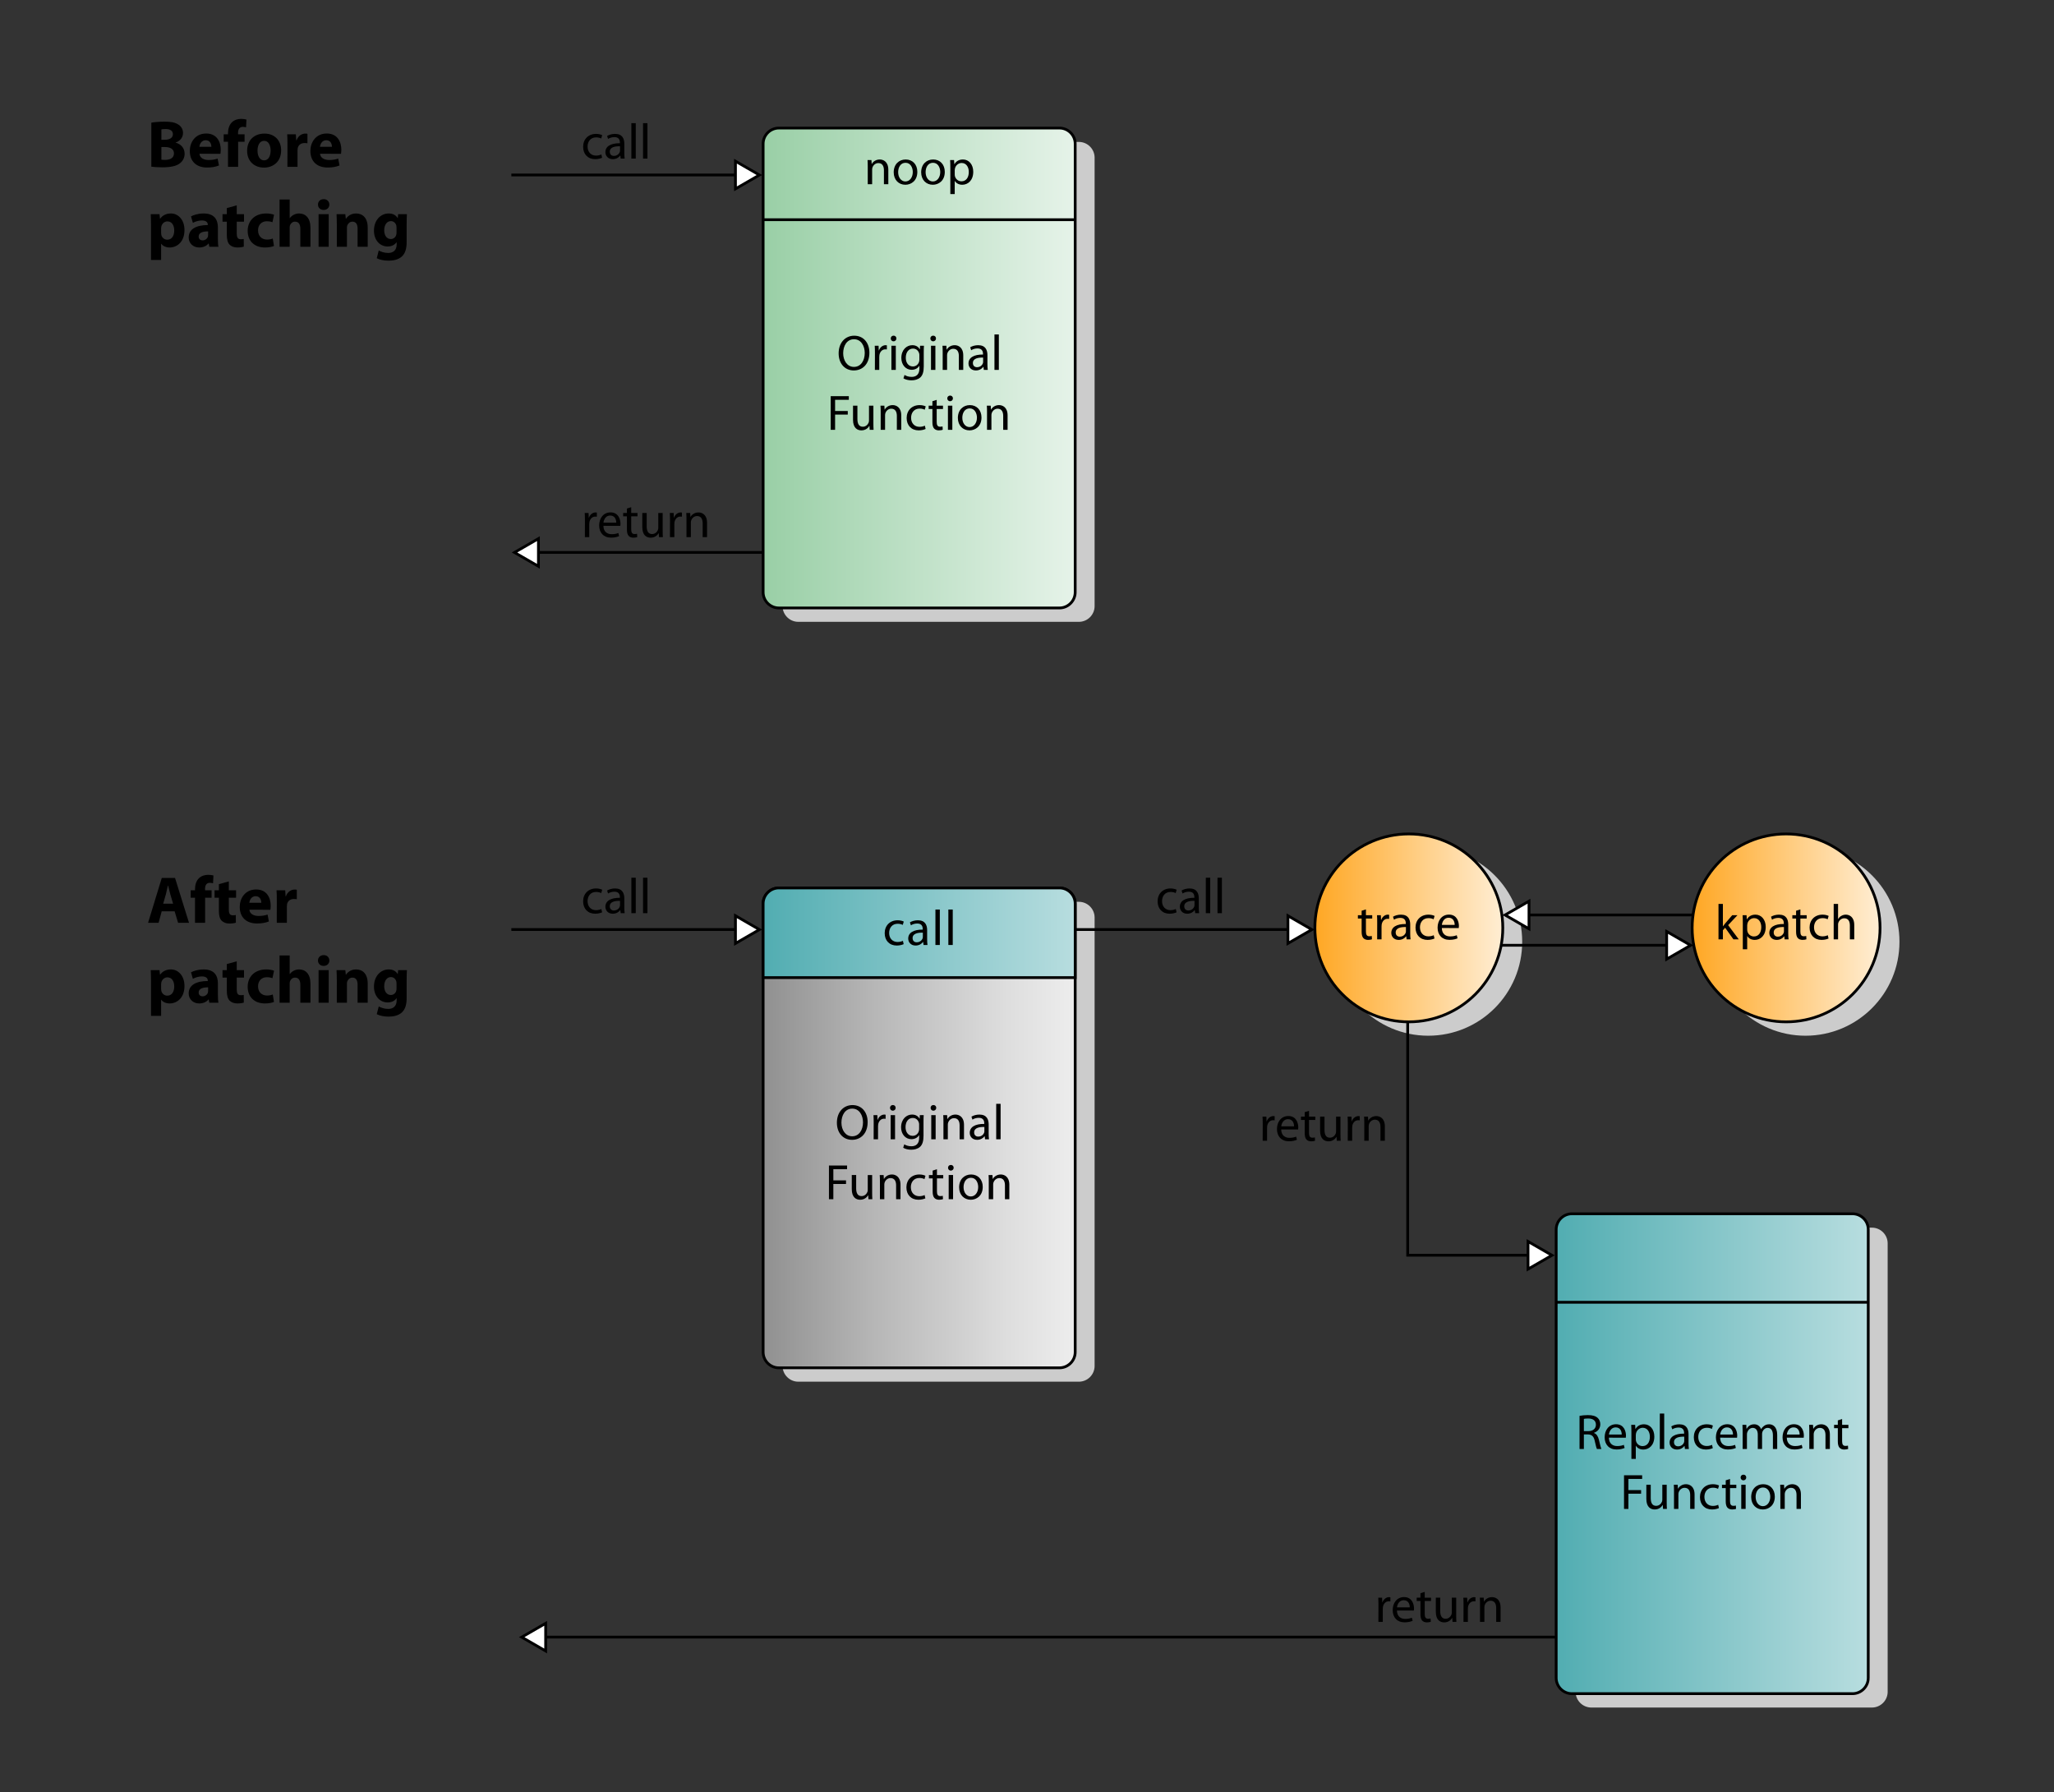 <?xml version="1.0" encoding="utf-8"?>
<!-- Generator: Adobe Illustrator 11 Build 196, SVG Export Plug-In . SVG Version: 6.0.0 Build 78)  -->
<!DOCTYPE svg PUBLIC "-//W3C//DTD SVG 1.0//EN"    "http://www.w3.org/TR/2001/REC-SVG-20010904/DTD/svg10.dtd">
<svg 
	 xmlns:x="http://ns.adobe.com/Extensibility/1.0/" xmlns:i="http://ns.adobe.com/AdobeIllustrator/10.0/" xmlns:graph="http://ns.adobe.com/Graphs/1.0/" i:viewOrigin="-162.4961 800.5356" i:rulerOrigin="0 0" i:pageBounds="0 792 612 0"
	 xmlns="http://www.w3.org/2000/svg" xmlns:xlink="http://www.w3.org/1999/xlink" xmlns:a="http://ns.adobe.com/AdobeSVGViewerExtensions/3.0/"
	 width="740.487" height="646.12" viewBox="0 0 740.487 646.12" overflow="visible" enable-background="new 0 0 740.487 646.12"
	 xml:space="preserve">
	<rect x="0" y="0" width="740.487" height="646.12" fill="#333333" stroke="none"/>
		<g id="Layer_1" i:layer="yes" i:dimmedPercent="50" i:rgbTrio="#4F008000FFFF">
			<g>
				<path i:knockout="Off" fill="#CCCCCC" d="M394.617,492.419c0,3.117-2.551,5.669-5.669,5.669H287.786
					c-3.118,0-5.669-2.552-5.669-5.669V330.762c0-3.118,2.551-5.669,5.669-5.669h101.162c3.118,0,5.669,2.551,5.669,5.669V492.419z"
					/>
				<linearGradient id="XMLID_7_" gradientUnits="userSpaceOnUse" x1="146.202" y1="406.59" x2="426.047" y2="406.59">
					<stop  offset="0" style="stop-color:#000000"/>
					<stop  offset="0.17" style="stop-color:#393939"/>
					<stop  offset="0.397" style="stop-color:#7F7F7F"/>
					<stop  offset="0.602" style="stop-color:#B6B6B6"/>
					<stop  offset="0.776" style="stop-color:#DEDEDE"/>
					<stop  offset="0.915" style="stop-color:#F6F6F6"/>
					<stop  offset="1" style="stop-color:#FFFFFF"/>
					<a:midPointStop  offset="0" style="stop-color:#000000"/>
					<a:midPointStop  offset="0.4" style="stop-color:#000000"/>
					<a:midPointStop  offset="1" style="stop-color:#FFFFFF"/>
				</linearGradient>
				<path i:knockout="Off" fill="url(#XMLID_7_)" stroke="#000000" d="M387.617,487.419c0,3.117-2.551,5.669-5.669,5.669H280.786
					c-3.118,0-5.669-2.552-5.669-5.669V325.762c0-3.118,2.551-5.669,5.669-5.669h101.162c3.118,0,5.669,2.551,5.669,5.669V487.419z"
					/>
				<linearGradient id="XMLID_8_" gradientUnits="userSpaceOnUse" x1="209.912" y1="336.258" x2="466.368" y2="336.258">
					<stop  offset="0" style="stop-color:#169197"/>
					<stop  offset="1" style="stop-color:#FFFFFF"/>
					<a:midPointStop  offset="0" style="stop-color:#169197"/>
					<a:midPointStop  offset="0.5" style="stop-color:#169197"/>
					<a:midPointStop  offset="1" style="stop-color:#FFFFFF"/>
				</linearGradient>
				<path i:knockout="Off" fill="url(#XMLID_8_)" stroke="#000000" d="M275.117,352.424v-26.662c0-3.118,2.551-5.669,5.669-5.669
					h101.162c3.118,0,5.669,2.551,5.669,5.669v26.662H275.117z"/>
			</g>
			<g>
				<circle i:knockout="Off" fill="#CCCCCC" cx="514.899" cy="339.498" r="33.871"/> 
				<linearGradient id="XMLID_9_" gradientUnits="userSpaceOnUse" x1="460.494" y1="334.498" x2="558.496" y2="334.498">
					<stop  offset="0" style="stop-color:#FF9900"/>
					<stop  offset="1" style="stop-color:#FFFFFF"/>
					<a:midPointStop  offset="0" style="stop-color:#FF9900"/>
					<a:midPointStop  offset="0.5" style="stop-color:#FF9900"/>
					<a:midPointStop  offset="1" style="stop-color:#FFFFFF"/>
				</linearGradient>
				<circle i:knockout="Off" fill="url(#XMLID_9_)" stroke="#000000" cx="507.899" cy="334.498" r="33.871"/> 
			</g>
			<g>
				<circle i:knockout="Off" fill="#CCCCCC" cx="650.906" cy="339.498" r="33.871"/> 
				<linearGradient id="XMLID_10_" gradientUnits="userSpaceOnUse" x1="596.5" y1="334.498" x2="694.503" y2="334.498">
					<stop  offset="0" style="stop-color:#FF9900"/>
					<stop  offset="1" style="stop-color:#FFFFFF"/>
					<a:midPointStop  offset="0" style="stop-color:#FF9900"/>
					<a:midPointStop  offset="0.5" style="stop-color:#FF9900"/>
					<a:midPointStop  offset="1" style="stop-color:#FFFFFF"/>
				</linearGradient>
				<circle i:knockout="Off" fill="url(#XMLID_10_)" stroke="#000000" cx="643.906" cy="334.498" r="33.871"/> 
			</g>
			<g>
				<path i:knockout="Off" fill="#CCCCCC" d="M394.617,218.496c0,3.118-2.551,5.669-5.669,5.669H287.786
					c-3.118,0-5.669-2.551-5.669-5.669V56.834c0-3.118,2.551-5.669,5.669-5.669h101.162c3.118,0,5.669,2.551,5.669,5.669V218.496z"
					/>
				<linearGradient id="XMLID_11_" gradientUnits="userSpaceOnUse" x1="83.303" y1="132.665" x2="424.427" y2="132.665">
					<stop  offset="0" style="stop-color:#169133"/>
					<stop  offset="1" style="stop-color:#FFFFFF"/>
					<a:midPointStop  offset="0" style="stop-color:#169133"/>
					<a:midPointStop  offset="0.5" style="stop-color:#169133"/>
					<a:midPointStop  offset="1" style="stop-color:#FFFFFF"/>
				</linearGradient>
				<path i:knockout="Off" fill="url(#XMLID_11_)" stroke="#000000" d="M387.617,213.496c0,3.118-2.551,5.669-5.669,5.669H280.786
					c-3.118,0-5.669-2.551-5.669-5.669V51.834c0-3.118,2.551-5.669,5.669-5.669h101.162c3.118,0,5.669,2.551,5.669,5.669V213.496z"
					/>
				<line i:knockout="Off" fill="none" stroke="#000000" x1="275.33" y1="79.202" x2="387.663" y2="79.202"/>
			</g>
			<g>
				<path i:knockout="Off" fill="#CCCCCC" d="M680.521,609.883c0,3.117-2.551,5.669-5.669,5.669H573.689
					c-3.118,0-5.67-2.552-5.67-5.669V448.228c0-3.119,2.552-5.67,5.67-5.67h101.162c3.118,0,5.669,2.551,5.669,5.67V609.883z"/>
				<linearGradient id="XMLID_12_" gradientUnits="userSpaceOnUse" x1="495.815" y1="524.055" x2="752.272" y2="524.055">
					<stop  offset="0" style="stop-color:#169197"/>
					<stop  offset="1" style="stop-color:#FFFFFF"/>
					<a:midPointStop  offset="0" style="stop-color:#169197"/>
					<a:midPointStop  offset="0.5" style="stop-color:#169197"/>
					<a:midPointStop  offset="1" style="stop-color:#FFFFFF"/>
				</linearGradient>
				<path i:knockout="Off" fill="url(#XMLID_12_)" stroke="#000000" d="M673.521,604.883c0,3.117-2.551,5.669-5.669,5.669H566.689
					c-3.118,0-5.67-2.552-5.67-5.669V443.228c0-3.119,2.552-5.669,5.67-5.669h101.162c3.118,0,5.669,2.55,5.669,5.669V604.883z"/>
				<line i:knockout="Off" fill="none" stroke="#000000" x1="561.08" y1="469.456" x2="673.412" y2="469.456"/>
			</g>
			<g i:knockout="Off">
				<path i:knockout="Off" d="M54.556,44.218c0.96-0.192,2.88-0.36,4.729-0.36c2.231,0,3.6,0.216,4.775,0.912
					c1.128,0.6,1.92,1.704,1.92,3.192c0,1.416-0.84,2.736-2.64,3.432v0.048c1.848,0.48,3.216,1.896,3.216,3.984
					c0,1.488-0.672,2.64-1.68,3.432c-1.176,0.936-3.145,1.464-6.36,1.464c-1.8,0-3.144-0.12-3.96-0.24V44.218z M58.18,50.386h1.2
					c1.944,0,2.952-0.792,2.952-1.992c0-1.224-0.937-1.872-2.593-1.872c-0.815,0-1.271,0.048-1.56,0.12V50.386z M58.18,57.562
					c0.36,0.072,0.792,0.072,1.416,0.072c1.656,0,3.12-0.648,3.12-2.352c0-1.632-1.464-2.28-3.288-2.28H58.18V57.562z"/>
				<path i:knockout="Off" d="M71.904,55.426c0.119,1.536,1.607,2.256,3.312,2.256c1.248,0,2.256-0.168,3.24-0.504l0.479,2.472
					c-1.199,0.504-2.664,0.744-4.248,0.744c-3.983,0-6.264-2.304-6.264-6c0-2.976,1.872-6.264,5.928-6.264
					c3.792,0,5.232,2.952,5.232,5.856c0,0.624-0.072,1.176-0.12,1.464L71.904,55.426z M76.2,52.93c0-0.864-0.385-2.376-2.04-2.376
					c-1.561,0-2.185,1.416-2.28,2.376H76.2z"/>
				<path i:knockout="Off" d="M82.2,60.154v-9.048H80.64v-2.688H82.2v-0.456c0-1.416,0.432-2.976,1.464-3.936
					c0.936-0.864,2.184-1.176,3.264-1.176c0.792,0,1.416,0.12,1.92,0.24l-0.144,2.808c-0.312-0.096-0.696-0.168-1.177-0.168
					c-1.199,0-1.703,0.936-1.703,2.088v0.6h2.352v2.688h-2.328v9.048H82.2z"/>
				<path i:knockout="Off" d="M95.164,60.418c-3.433,0-6.072-2.256-6.072-6.048s2.496-6.216,6.288-6.216
					c3.576,0,5.976,2.472,5.976,6.024c0,4.272-3.048,6.24-6.168,6.24H95.164z M95.236,57.802c1.439,0,2.327-1.416,2.327-3.528
					c0-1.728-0.672-3.504-2.327-3.504c-1.729,0-2.4,1.776-2.4,3.528c0,1.992,0.84,3.504,2.376,3.504H95.236z"/>
				<path i:knockout="Off" d="M103.636,52.282c0-1.728-0.024-2.856-0.097-3.864h3.12l0.145,2.184h0.096
					c0.6-1.728,2.016-2.448,3.168-2.448c0.336,0,0.504,0.024,0.769,0.072v3.432c-0.312-0.048-0.601-0.096-1.009-0.096
					c-1.344,0-2.256,0.696-2.496,1.848c-0.048,0.24-0.071,0.504-0.071,0.816v5.928h-3.648L103.636,52.282z"/>
				<path i:knockout="Off" d="M115.376,55.426c0.119,1.536,1.607,2.256,3.312,2.256c1.248,0,2.256-0.168,3.24-0.504l0.479,2.472
					c-1.199,0.504-2.664,0.744-4.248,0.744c-3.983,0-6.264-2.304-6.264-6c0-2.976,1.872-6.264,5.928-6.264
					c3.792,0,5.232,2.952,5.232,5.856c0,0.624-0.072,1.176-0.12,1.464L115.376,55.426z M119.672,52.93
					c0-0.864-0.385-2.376-2.04-2.376c-1.561,0-2.185,1.416-2.28,2.376H119.672z"/>
				<path i:knockout="Off" d="M54.436,81.154c0-1.536-0.048-2.832-0.096-3.936h3.168l0.168,1.632h0.048
					c0.864-1.224,2.208-1.896,3.912-1.896c2.568,0,4.872,2.232,4.872,5.976c0,4.272-2.712,6.288-5.328,6.288
					c-1.416,0-2.52-0.576-3.048-1.344h-0.048v5.832h-3.648V81.154z M58.084,83.914c0,0.288,0.023,0.528,0.071,0.768
					c0.24,0.984,1.08,1.728,2.137,1.728c1.584,0,2.52-1.32,2.52-3.312c0-1.872-0.84-3.288-2.472-3.288
					c-1.032,0-1.944,0.768-2.185,1.848c-0.048,0.192-0.071,0.432-0.071,0.648V83.914z"/>
				<path i:knockout="Off" d="M78.556,86.122c0,1.104,0.048,2.184,0.191,2.832h-3.288l-0.216-1.176h-0.072
					c-0.768,0.936-1.968,1.44-3.359,1.44c-2.376,0-3.792-1.728-3.792-3.6c0-3.048,2.735-4.488,6.888-4.488v-0.144
					c0-0.624-0.336-1.512-2.136-1.512c-1.2,0-2.473,0.408-3.24,0.864l-0.672-2.328c0.815-0.456,2.424-1.056,4.56-1.056
					c3.912,0,5.137,2.304,5.137,5.064V86.122z M75.027,83.41c-1.92,0-3.408,0.456-3.408,1.848c0,0.936,0.624,1.392,1.44,1.392
					c0.888,0,1.655-0.6,1.896-1.344c0.048-0.192,0.072-0.408,0.072-0.624V83.41z"/>
				<path i:knockout="Off" d="M85.352,74.026v3.192h2.616v2.688h-2.616v4.272c0,1.416,0.36,2.064,1.44,2.064
					c0.504,0,0.744-0.024,1.08-0.096l0.023,2.76c-0.456,0.168-1.344,0.312-2.352,0.312c-1.177,0-2.16-0.408-2.761-1.008
					c-0.672-0.696-1.008-1.824-1.008-3.48v-4.824h-1.56v-2.688h1.56V75.01L85.352,74.026z"/>
				<path i:knockout="Off" d="M98.771,88.666c-0.648,0.312-1.872,0.552-3.265,0.552c-3.792,0-6.216-2.328-6.216-6.024
					c0-3.432,2.352-6.24,6.72-6.24c0.96,0,2.017,0.168,2.784,0.456l-0.576,2.712c-0.432-0.192-1.08-0.36-2.04-0.36
					c-1.92,0-3.168,1.368-3.144,3.288c0,2.16,1.439,3.312,3.216,3.312c0.864,0,1.536-0.144,2.088-0.384L98.771,88.666z"/>
				<path i:knockout="Off" d="M100.786,71.914h3.648v6.72h0.048c0.384-0.528,0.864-0.936,1.439-1.224
					c0.553-0.288,1.225-0.456,1.896-0.456c2.328,0,4.104,1.608,4.104,5.16v6.84h-3.647v-6.456c0-1.536-0.528-2.592-1.896-2.592
					c-0.96,0-1.56,0.624-1.823,1.296c-0.097,0.216-0.12,0.528-0.12,0.792v6.96h-3.648V71.914z"/>
				<path i:knockout="Off" d="M116.65,75.682c-1.224,0-2.016-0.864-2.016-1.944c0-1.104,0.816-1.944,2.064-1.944
					c1.247,0,2.016,0.84,2.039,1.944c0,1.08-0.792,1.944-2.063,1.944H116.65z M114.851,88.954V77.218h3.648v11.736H114.851z"/>
				<path i:knockout="Off" d="M121.426,80.962c0-1.464-0.048-2.688-0.096-3.744h3.168l0.168,1.632h0.072
					c0.479-0.768,1.655-1.896,3.624-1.896c2.399,0,4.199,1.608,4.199,5.064v6.936h-3.647V82.45c0-1.512-0.528-2.544-1.848-2.544
					c-1.009,0-1.608,0.696-1.872,1.368c-0.097,0.24-0.12,0.576-0.12,0.912v6.768h-3.648V80.962z"/>
				<path i:knockout="Off" d="M146.602,87.25c0,2.256-0.456,4.104-1.8,5.28c-1.272,1.104-3.024,1.44-4.752,1.44
					c-1.561,0-3.168-0.312-4.225-0.888l0.72-2.784c0.744,0.432,2.017,0.888,3.408,0.888c1.729,0,3.048-0.912,3.048-3.096v-0.744
					h-0.048c-0.695,0.96-1.823,1.512-3.168,1.512c-2.903,0-4.968-2.352-4.968-5.712c0-3.792,2.424-6.192,5.328-6.192
					c1.608,0,2.616,0.696,3.216,1.656h0.048l0.12-1.392h3.168c-0.048,0.768-0.096,1.752-0.096,3.504V87.25z M142.953,81.994
					c0-0.216-0.023-0.456-0.071-0.672c-0.265-0.96-0.96-1.608-1.969-1.608c-1.344,0-2.399,1.2-2.399,3.336
					c0,1.752,0.863,3.12,2.376,3.12c0.96,0,1.704-0.624,1.943-1.464c0.097-0.288,0.12-0.672,0.12-0.984V81.994z"/>
			</g>
			<g i:knockout="Off">
				<path i:knockout="Off" d="M58.3,328.518l-1.128,4.152H53.38l4.943-16.176H63.1l5.04,16.176h-3.936l-1.248-4.152H58.3z
					 M62.403,325.782l-1.008-3.432c-0.264-0.96-0.552-2.184-0.792-3.12h-0.072c-0.216,0.96-0.479,2.184-0.72,3.12l-0.983,3.432
					H62.403z"/>
				<path i:knockout="Off" d="M70.302,332.67v-9.048h-1.561v-2.688h1.561v-0.456c0-1.416,0.432-2.976,1.464-3.936
					c0.936-0.864,2.184-1.176,3.264-1.176c0.792,0,1.416,0.12,1.92,0.24l-0.144,2.808c-0.312-0.096-0.696-0.168-1.177-0.168
					c-1.199,0-1.703,0.936-1.703,2.088v0.6h2.352v2.688h-2.328v9.048H70.302z"/>
				<path i:knockout="Off" d="M82.49,317.742v3.192h2.616v2.688H82.49v4.272c0,1.416,0.36,2.064,1.44,2.064
					c0.504,0,0.744-0.024,1.08-0.096l0.023,2.76c-0.456,0.168-1.344,0.312-2.352,0.312c-1.177,0-2.16-0.408-2.761-1.008
					c-0.672-0.696-1.008-1.824-1.008-3.48v-4.824h-1.56v-2.688h1.56v-2.208L82.49,317.742z"/>
				<path i:knockout="Off" d="M89.909,327.942c0.119,1.536,1.607,2.256,3.312,2.256c1.248,0,2.256-0.168,3.24-0.504l0.479,2.472
					c-1.199,0.504-2.664,0.744-4.248,0.744c-3.983,0-6.264-2.304-6.264-6c0-2.976,1.872-6.264,5.928-6.264
					c3.792,0,5.232,2.952,5.232,5.856c0,0.624-0.072,1.176-0.12,1.464L89.909,327.942z M94.205,325.446
					c0-0.864-0.385-2.376-2.04-2.376c-1.561,0-2.185,1.416-2.28,2.376H94.205z"/>
				<path i:knockout="Off" d="M99.797,324.798c0-1.728-0.024-2.856-0.097-3.864h3.12l0.145,2.184h0.096
					c0.6-1.728,2.016-2.448,3.168-2.448c0.336,0,0.504,0.024,0.769,0.072v3.432c-0.312-0.048-0.601-0.096-1.009-0.096
					c-1.344,0-2.256,0.696-2.496,1.848c-0.048,0.24-0.071,0.504-0.071,0.816v5.928h-3.648L99.797,324.798z"/>
				<path i:knockout="Off" d="M54.436,353.669c0-1.536-0.048-2.832-0.096-3.936h3.168l0.168,1.632h0.048
					c0.864-1.224,2.208-1.896,3.912-1.896c2.568,0,4.872,2.232,4.872,5.976c0,4.272-2.712,6.288-5.328,6.288
					c-1.416,0-2.52-0.576-3.048-1.344h-0.048v5.832h-3.648V353.669z M58.084,356.43c0,0.288,0.023,0.528,0.071,0.768
					c0.24,0.984,1.08,1.728,2.137,1.728c1.584,0,2.52-1.32,2.52-3.312c0-1.872-0.84-3.288-2.472-3.288
					c-1.032,0-1.944,0.768-2.185,1.848c-0.048,0.192-0.071,0.432-0.071,0.648V356.43z"/>
				<path i:knockout="Off" d="M78.556,358.638c0,1.104,0.048,2.184,0.191,2.832h-3.288l-0.216-1.176h-0.072
					c-0.768,0.936-1.968,1.44-3.359,1.44c-2.376,0-3.792-1.728-3.792-3.6c0-3.048,2.735-4.488,6.888-4.488v-0.144
					c0-0.624-0.336-1.512-2.136-1.512c-1.2,0-2.473,0.408-3.24,0.864l-0.672-2.328c0.815-0.456,2.424-1.056,4.56-1.056
					c3.912,0,5.137,2.304,5.137,5.064V358.638z M75.027,355.926c-1.92,0-3.408,0.456-3.408,1.848c0,0.936,0.624,1.392,1.44,1.392
					c0.888,0,1.655-0.6,1.896-1.344c0.048-0.192,0.072-0.408,0.072-0.624V355.926z"/>
				<path i:knockout="Off" d="M85.352,346.542v3.192h2.616v2.688h-2.616v4.272c0,1.416,0.36,2.064,1.44,2.064
					c0.504,0,0.744-0.024,1.08-0.096l0.023,2.76c-0.456,0.168-1.344,0.312-2.352,0.312c-1.177,0-2.16-0.408-2.761-1.008
					c-0.672-0.696-1.008-1.824-1.008-3.48v-4.824h-1.56v-2.688h1.56v-2.208L85.352,346.542z"/>
				<path i:knockout="Off" d="M98.771,361.182c-0.648,0.312-1.872,0.552-3.265,0.552c-3.792,0-6.216-2.328-6.216-6.024
					c0-3.432,2.352-6.24,6.72-6.24c0.96,0,2.017,0.168,2.784,0.456l-0.576,2.712c-0.432-0.192-1.08-0.36-2.04-0.36
					c-1.92,0-3.168,1.368-3.144,3.288c0,2.16,1.439,3.312,3.216,3.312c0.864,0,1.536-0.144,2.088-0.384L98.771,361.182z"/>
				<path i:knockout="Off" d="M100.786,344.43h3.648v6.72h0.048c0.384-0.528,0.864-0.936,1.439-1.224
					c0.553-0.288,1.225-0.456,1.896-0.456c2.328,0,4.104,1.608,4.104,5.16v6.84h-3.647v-6.456c0-1.536-0.528-2.592-1.896-2.592
					c-0.96,0-1.56,0.624-1.823,1.296c-0.097,0.216-0.12,0.528-0.12,0.792v6.96h-3.648V344.43z"/>
				<path i:knockout="Off" d="M116.65,348.198c-1.224,0-2.016-0.864-2.016-1.944c0-1.104,0.816-1.944,2.064-1.944
					c1.247,0,2.016,0.84,2.039,1.944c0,1.08-0.792,1.944-2.063,1.944H116.65z M114.851,361.47v-11.736h3.648v11.736H114.851z"/>
				<path i:knockout="Off" d="M121.426,353.478c0-1.464-0.048-2.688-0.096-3.744h3.168l0.168,1.632h0.072
					c0.479-0.768,1.655-1.896,3.624-1.896c2.399,0,4.199,1.608,4.199,5.064v6.936h-3.647v-6.504c0-1.512-0.528-2.544-1.848-2.544
					c-1.009,0-1.608,0.696-1.872,1.368c-0.097,0.24-0.12,0.576-0.12,0.912v6.768h-3.648V353.478z"/>
				<path i:knockout="Off" d="M146.602,359.766c0,2.256-0.456,4.104-1.8,5.28c-1.272,1.104-3.024,1.44-4.752,1.44
					c-1.561,0-3.168-0.312-4.225-0.888l0.72-2.784c0.744,0.432,2.017,0.888,3.408,0.888c1.729,0,3.048-0.912,3.048-3.096v-0.744
					h-0.048c-0.695,0.96-1.823,1.512-3.168,1.512c-2.903,0-4.968-2.352-4.968-5.712c0-3.792,2.424-6.192,5.328-6.192
					c1.608,0,2.616,0.696,3.216,1.656h0.048l0.12-1.392h3.168c-0.048,0.768-0.096,1.752-0.096,3.504V359.766z M142.953,354.51
					c0-0.216-0.023-0.456-0.071-0.672c-0.265-0.96-0.96-1.608-1.969-1.608c-1.344,0-2.399,1.2-2.399,3.336
					c0,1.752,0.863,3.12,2.376,3.12c0.96,0,1.704-0.624,1.943-1.464c0.097-0.288,0.12-0.672,0.12-0.984V354.51z"/>
			</g>
			<g i:knockout="On"  a:adobe-knockout="true">
				<g i:knockout="On">
					
						<line i:knockout="Off" fill="#FFFFFF" stroke="#000000"  a:adobe-knockout="false" x1="184.342" y1="63.076" x2="266.6" y2="63.076"/>
				</g>
				<polygon i:knockout="Off" fill="#FFFFFF" stroke="#000000"  a:adobe-knockout="false" points="265.141,68.077 273.777,63.091 
					265.141,58.105 "/>
			</g>
			<g i:knockout="On"  a:adobe-knockout="true">
				<g i:knockout="On">
					
						<line i:knockout="Off" fill="#FFFFFF" stroke="#000000"  a:adobe-knockout="false" x1="274.911" y1="199.142" x2="192.653" y2="199.142"/>
				</g>
				<polygon i:knockout="Off" fill="#FFFFFF" stroke="#000000"  a:adobe-knockout="false" points="194.112,204.144 185.476,199.158 
					194.112,194.172 "/>
			</g>
			<g i:knockout="Off">
				<path i:knockout="Off" d="M217.062,56.867c-0.414,0.198-1.332,0.504-2.502,0.504c-2.628,0-4.338-1.782-4.338-4.464
					s1.836-4.644,4.68-4.644c0.936,0,1.764,0.234,2.196,0.468l-0.36,1.206c-0.378-0.198-0.972-0.414-1.836-0.414
					c-1.998,0-3.078,1.494-3.078,3.312c0,2.016,1.296,3.258,3.024,3.258c0.9,0,1.494-0.216,1.944-0.414L217.062,56.867z"/>
				<path i:knockout="Off" d="M225.071,55.085c0,0.756,0.036,1.494,0.126,2.088h-1.422l-0.144-1.098h-0.054
					c-0.468,0.684-1.422,1.296-2.664,1.296c-1.764,0-2.664-1.242-2.664-2.502c0-2.106,1.872-3.258,5.238-3.24v-0.18
					c0-0.72-0.198-2.034-1.98-2.016c-0.828,0-1.674,0.234-2.286,0.648l-0.36-1.062c0.72-0.45,1.782-0.756,2.88-0.756
					c2.682,0,3.33,1.818,3.33,3.564V55.085z M223.523,52.727c-1.728-0.036-3.69,0.27-3.69,1.962c0,1.044,0.684,1.512,1.476,1.512
					c1.152,0,1.89-0.72,2.142-1.458c0.054-0.162,0.072-0.342,0.072-0.504V52.727z"/>
				<path i:knockout="Off" d="M227.609,44.393h1.584v12.78h-1.584V44.393z"/>
				<path i:knockout="Off" d="M231.821,44.393h1.584v12.78h-1.584V44.393z"/>
			</g>
			<g i:knockout="On"  a:adobe-knockout="true">
				<g i:knockout="On">
					
						<line i:knockout="Off" fill="#FFFFFF" stroke="#000000"  a:adobe-knockout="false" x1="184.342" y1="335.092" x2="266.6" y2="335.092"/>
				</g>
				<polygon i:knockout="Off" fill="#FFFFFF" stroke="#000000"  a:adobe-knockout="false" points="265.141,340.094 273.777,335.108 
					265.141,330.122 "/>
			</g>
			<g i:knockout="On"  a:adobe-knockout="true">
				<g i:knockout="On">
					
						<line i:knockout="Off" fill="#FFFFFF" stroke="#000000"  a:adobe-knockout="false" x1="610.477" y1="329.833" x2="549.761" y2="329.833"/>
				</g>
				<polygon i:knockout="Off" fill="#FFFFFF" stroke="#000000"  a:adobe-knockout="false" points="551.22,334.835 542.586,329.849 
					551.22,324.863 "/>
			</g>
			<g i:knockout="On"  a:adobe-knockout="true">
				<g i:knockout="On">
					
						<line i:knockout="Off" fill="#FFFFFF" stroke="#000000"  a:adobe-knockout="false" x1="541.018" y1="340.762" x2="602.302" y2="340.762"/>
				</g>
				<polygon i:knockout="Off" fill="#FFFFFF" stroke="#000000"  a:adobe-knockout="false" points="600.843,345.763 609.479,340.777 
					600.843,335.792 "/>
			</g>
			<g i:knockout="Off">
				<path i:knockout="Off" d="M217.062,328.882c-0.414,0.198-1.332,0.504-2.502,0.504c-2.628,0-4.338-1.782-4.338-4.464
					s1.836-4.644,4.68-4.644c0.936,0,1.764,0.234,2.196,0.468l-0.36,1.206c-0.378-0.198-0.972-0.414-1.836-0.414
					c-1.998,0-3.078,1.494-3.078,3.312c0,2.016,1.296,3.258,3.024,3.258c0.9,0,1.494-0.216,1.944-0.414L217.062,328.882z"/>
				<path i:knockout="Off" d="M225.071,327.101c0,0.756,0.036,1.494,0.126,2.088h-1.422l-0.144-1.098h-0.054
					c-0.468,0.684-1.422,1.296-2.664,1.296c-1.764,0-2.664-1.242-2.664-2.502c0-2.106,1.872-3.258,5.238-3.24v-0.18
					c0-0.72-0.198-2.034-1.98-2.016c-0.828,0-1.674,0.234-2.286,0.648l-0.36-1.062c0.72-0.45,1.782-0.756,2.88-0.756
					c2.682,0,3.33,1.818,3.33,3.564V327.101z M223.523,324.743c-1.728-0.036-3.69,0.27-3.69,1.962c0,1.044,0.684,1.512,1.476,1.512
					c1.152,0,1.89-0.72,2.142-1.458c0.054-0.162,0.072-0.342,0.072-0.504V324.743z"/>
				<path i:knockout="Off" d="M227.609,316.408h1.584v12.78h-1.584V316.408z"/>
				<path i:knockout="Off" d="M231.821,316.408h1.584v12.78h-1.584V316.408z"/>
			</g>
			<g i:knockout="On"  a:adobe-knockout="true">
				<g i:knockout="On">
					
						<line i:knockout="Off" fill="#FFFFFF" stroke="#000000"  a:adobe-knockout="false" x1="387.477" y1="335.092" x2="465.766" y2="335.092"/>
				</g>
				<polygon i:knockout="Off" fill="#FFFFFF" stroke="#000000"  a:adobe-knockout="false" points="464.307,340.094 472.94,335.108 
					464.307,330.122 "/>
			</g>
			<g i:knockout="Off">
				<path i:knockout="Off" d="M424.164,328.882c-0.414,0.198-1.332,0.504-2.502,0.504c-2.628,0-4.338-1.782-4.338-4.464
					s1.836-4.644,4.68-4.644c0.936,0,1.764,0.234,2.196,0.468l-0.36,1.206c-0.378-0.198-0.972-0.414-1.836-0.414
					c-1.998,0-3.078,1.494-3.078,3.312c0,2.016,1.296,3.258,3.024,3.258c0.9,0,1.494-0.216,1.944-0.414L424.164,328.882z"/>
				<path i:knockout="Off" d="M432.174,327.101c0,0.756,0.036,1.494,0.126,2.088h-1.422l-0.144-1.098h-0.054
					c-0.468,0.684-1.422,1.296-2.664,1.296c-1.764,0-2.664-1.242-2.664-2.502c0-2.106,1.872-3.258,5.238-3.24v-0.18
					c0-0.72-0.198-2.034-1.98-2.016c-0.828,0-1.674,0.234-2.286,0.648l-0.36-1.062c0.72-0.45,1.782-0.756,2.88-0.756
					c2.682,0,3.33,1.818,3.33,3.564V327.101z M430.625,324.743c-1.728-0.036-3.69,0.27-3.69,1.962c0,1.044,0.684,1.512,1.476,1.512
					c1.152,0,1.89-0.72,2.142-1.458c0.054-0.162,0.072-0.342,0.072-0.504V324.743z"/>
				<path i:knockout="Off" d="M434.711,316.408h1.584v12.78h-1.584V316.408z"/>
				<path i:knockout="Off" d="M438.923,316.408h1.584v12.78h-1.584V316.408z"/>
			</g>
			<g i:knockout="Off">
				<path i:knockout="Off" d="M210.87,187.644c0-1.026-0.018-1.908-0.072-2.718h1.386l0.072,1.71h0.054
					c0.396-1.17,1.368-1.908,2.43-1.908c0.162,0,0.288,0.018,0.432,0.054v1.476c-0.18-0.018-0.342-0.036-0.558-0.036
					c-1.116,0-1.908,0.846-2.124,2.016c-0.036,0.234-0.054,0.486-0.054,0.756v4.644h-1.584L210.87,187.644z"/>
				<path i:knockout="Off" d="M217.532,189.552c0.036,2.142,1.386,3.024,2.97,3.024c1.134,0,1.836-0.198,2.412-0.432l0.288,1.116
					c-0.558,0.252-1.53,0.558-2.916,0.558c-2.664,0-4.284-1.782-4.284-4.392c0-2.646,1.566-4.716,4.104-4.716
					c2.844,0,3.582,2.502,3.582,4.104c0,0.324-0.018,0.576-0.054,0.756L217.532,189.552z M222.158,188.417
					c0.018-0.99-0.414-2.574-2.178-2.574c-1.62,0-2.304,1.476-2.43,2.574H222.158z"/>
				<path i:knockout="Off" d="M227.558,182.837v2.088h2.268v1.206h-2.268v4.698c0,1.08,0.306,1.692,1.188,1.692
					c0.432,0,0.684-0.036,0.918-0.108l0.072,1.206c-0.306,0.108-0.792,0.216-1.404,0.216c-0.738,0-1.332-0.252-1.71-0.666
					c-0.432-0.486-0.612-1.26-0.612-2.286v-4.752h-1.35v-1.206h1.35v-1.602L227.558,182.837z"/>
				<path i:knockout="Off" d="M238.898,191.262c0,0.9,0.018,1.692,0.072,2.376h-1.404l-0.09-1.422h-0.036
					c-0.396,0.702-1.332,1.62-2.88,1.62c-1.368,0-3.006-0.774-3.006-3.816v-5.094h1.584v4.806c0,1.656,0.522,2.79,1.944,2.79
					c1.062,0,1.8-0.738,2.088-1.458c0.09-0.216,0.144-0.504,0.144-0.81v-5.328h1.584V191.262z"/>
				<path i:knockout="Off" d="M241.544,187.644c0-1.026-0.018-1.908-0.072-2.718h1.386l0.072,1.71h0.054
					c0.396-1.17,1.368-1.908,2.43-1.908c0.162,0,0.288,0.018,0.432,0.054v1.476c-0.18-0.018-0.342-0.036-0.558-0.036
					c-1.116,0-1.908,0.846-2.124,2.016c-0.036,0.234-0.054,0.486-0.054,0.756v4.644h-1.584L241.544,187.644z"/>
				<path i:knockout="Off" d="M247.482,187.284c0-0.918-0.018-1.638-0.072-2.358h1.404l0.09,1.422h0.036
					c0.432-0.81,1.44-1.62,2.88-1.62c1.206,0,3.078,0.72,3.078,3.708v5.202h-1.584v-5.022c0-1.404-0.522-2.592-2.016-2.592
					c-1.026,0-1.836,0.738-2.124,1.62c-0.072,0.198-0.108,0.486-0.108,0.738v5.256h-1.584V187.284z"/>
			</g>
			<g i:knockout="Off">
				<path i:knockout="Off" d="M455.224,405.251c0-1.026-0.018-1.908-0.072-2.718h1.386l0.072,1.71h0.054
					c0.396-1.17,1.368-1.908,2.43-1.908c0.162,0,0.288,0.018,0.432,0.054v1.476c-0.18-0.018-0.342-0.036-0.558-0.036
					c-1.116,0-1.908,0.846-2.124,2.016c-0.036,0.233-0.054,0.485-0.054,0.756v4.644h-1.584L455.224,405.251z"/>
				<path i:knockout="Off" d="M461.886,407.159c0.036,2.143,1.386,3.024,2.97,3.024c1.134,0,1.836-0.198,2.412-0.433l0.288,1.117
					c-0.558,0.252-1.53,0.558-2.916,0.558c-2.664,0-4.284-1.782-4.284-4.392c0-2.646,1.566-4.717,4.104-4.717
					c2.844,0,3.582,2.502,3.582,4.104c0,0.324-0.018,0.576-0.054,0.757L461.886,407.159z M466.512,406.025
					c0.018-0.99-0.414-2.574-2.178-2.574c-1.62,0-2.304,1.476-2.43,2.574H466.512z"/>
				<path i:knockout="Off" d="M471.912,400.445v2.088h2.269v1.206h-2.269v4.698c0,1.08,0.307,1.692,1.188,1.692
					c0.432,0,0.685-0.036,0.918-0.108l0.071,1.206c-0.305,0.107-0.791,0.216-1.403,0.216c-0.738,0-1.332-0.252-1.71-0.666
					c-0.432-0.485-0.612-1.26-0.612-2.286v-4.751h-1.35v-1.206h1.35v-1.602L471.912,400.445z"/>
				<path i:knockout="Off" d="M483.252,408.87c0,0.899,0.019,1.691,0.072,2.375h-1.404l-0.09-1.422h-0.035
					c-0.396,0.702-1.332,1.62-2.881,1.62c-1.367,0-3.006-0.774-3.006-3.815v-5.094h1.584v4.805c0,1.656,0.522,2.791,1.944,2.791
					c1.062,0,1.8-0.738,2.088-1.459c0.09-0.215,0.144-0.504,0.144-0.81v-5.328h1.584V408.87z"/>
				<path i:knockout="Off" d="M485.898,405.251c0-1.026-0.018-1.908-0.072-2.718h1.387l0.072,1.71h0.053
					c0.396-1.17,1.369-1.908,2.431-1.908c0.162,0,0.288,0.018,0.433,0.054v1.476c-0.181-0.018-0.343-0.036-0.559-0.036
					c-1.116,0-1.908,0.846-2.124,2.016c-0.036,0.233-0.054,0.485-0.054,0.756v4.644h-1.584L485.898,405.251z"/>
				<path i:knockout="Off" d="M491.836,404.891c0-0.918-0.018-1.638-0.071-2.358h1.403l0.09,1.422h0.037
					c0.432-0.81,1.439-1.62,2.879-1.62c1.207,0,3.078,0.72,3.078,3.708v5.201h-1.584v-5.021c0-1.404-0.521-2.592-2.016-2.592
					c-1.025,0-1.836,0.738-2.124,1.62c-0.071,0.198-0.108,0.486-0.108,0.738v5.256h-1.584V404.891z"/>
			</g>
			<g i:knockout="Off">
				<path i:knockout="Off" d="M312.831,60.049c0-0.918-0.018-1.638-0.072-2.358h1.404l0.09,1.422h0.036
					c0.432-0.81,1.44-1.62,2.88-1.62c1.206,0,3.078,0.72,3.078,3.708v5.202h-1.584v-5.022c0-1.404-0.522-2.592-2.016-2.592
					c-1.026,0-1.836,0.738-2.124,1.62c-0.072,0.198-0.108,0.486-0.108,0.738v5.256h-1.584V60.049z"/>
				<path i:knockout="Off" d="M326.366,66.601c-2.34,0-4.176-1.728-4.176-4.482c0-2.916,1.926-4.626,4.32-4.626
					c2.502,0,4.194,1.818,4.194,4.464c0,3.24-2.25,4.645-4.32,4.645H326.366z M326.42,65.413c1.512,0,2.646-1.422,2.646-3.402
					c0-1.476-0.738-3.33-2.61-3.33c-1.854,0-2.664,1.728-2.664,3.384c0,1.908,1.08,3.348,2.61,3.348H326.42z"/>
				<path i:knockout="Off" d="M336.266,66.601c-2.34,0-4.176-1.728-4.176-4.482c0-2.916,1.926-4.626,4.32-4.626
					c2.502,0,4.194,1.818,4.194,4.464c0,3.24-2.25,4.645-4.32,4.645H336.266z M336.32,65.413c1.512,0,2.646-1.422,2.646-3.402
					c0-1.476-0.738-3.33-2.61-3.33c-1.854,0-2.664,1.728-2.664,3.384c0,1.908,1.08,3.348,2.61,3.348H336.32z"/>
				<path i:knockout="Off" d="M342.602,60.535c0-1.116-0.018-2.016-0.072-2.844h1.422l0.09,1.494h0.036
					c0.63-1.08,1.674-1.692,3.078-1.692c2.124,0,3.708,1.782,3.708,4.428c0,3.132-1.926,4.68-3.96,4.68
					c-1.17,0-2.16-0.504-2.682-1.368h-0.036v4.734h-1.584V60.535z M344.186,62.857c0,0.216,0.018,0.45,0.072,0.648
					c0.27,1.098,1.242,1.854,2.358,1.854c1.674,0,2.646-1.368,2.646-3.366c0-1.746-0.9-3.24-2.574-3.24
					c-1.08,0-2.106,0.756-2.412,1.944c-0.036,0.216-0.09,0.45-0.09,0.648V62.857z"/>
			</g>
			<g i:knockout="Off">
				<path i:knockout="Off" d="M492.43,327.83v2.088h2.268v1.206h-2.268v4.698c0,1.08,0.305,1.692,1.188,1.692
					c0.432,0,0.684-0.036,0.918-0.108l0.072,1.206c-0.307,0.108-0.793,0.216-1.404,0.216c-0.738,0-1.332-0.252-1.71-0.666
					c-0.433-0.486-0.612-1.26-0.612-2.286v-4.752h-1.35v-1.206h1.35v-1.602L492.43,327.83z"/>
				<path i:knockout="Off" d="M496.497,332.636c0-1.026-0.019-1.908-0.072-2.718h1.386l0.072,1.71h0.055
					c0.396-1.17,1.367-1.908,2.43-1.908c0.162,0,0.288,0.018,0.432,0.054v1.476c-0.18-0.018-0.342-0.036-0.558-0.036
					c-1.116,0-1.908,0.846-2.124,2.016c-0.036,0.234-0.055,0.486-0.055,0.756v4.644h-1.584L496.497,332.636z"/>
				<path i:knockout="Off" d="M508.397,336.542c0,0.756,0.036,1.494,0.126,2.088h-1.422l-0.145-1.098h-0.054
					c-0.468,0.684-1.422,1.296-2.664,1.296c-1.765,0-2.664-1.242-2.664-2.502c0-2.106,1.872-3.258,5.238-3.24v-0.18
					c0-0.72-0.198-2.034-1.979-2.016c-0.828,0-1.675,0.234-2.287,0.648l-0.359-1.062c0.72-0.45,1.781-0.756,2.88-0.756
					c2.683,0,3.33,1.818,3.33,3.564V336.542z M506.85,334.184c-1.729-0.036-3.69,0.27-3.69,1.962c0,1.044,0.685,1.512,1.476,1.512
					c1.152,0,1.891-0.72,2.143-1.458c0.055-0.162,0.072-0.342,0.072-0.504V334.184z"/>
				<path i:knockout="Off" d="M517.145,338.324c-0.414,0.198-1.332,0.504-2.502,0.504c-2.627,0-4.338-1.782-4.338-4.464
					s1.836-4.644,4.681-4.644c0.936,0,1.764,0.234,2.196,0.468l-0.36,1.206c-0.378-0.198-0.972-0.414-1.836-0.414
					c-1.998,0-3.078,1.494-3.078,3.312c0,2.016,1.296,3.258,3.024,3.258c0.899,0,1.494-0.216,1.943-0.414L517.145,338.324z"/>
				<path i:knockout="Off" d="M519.793,334.544c0.037,2.142,1.387,3.024,2.971,3.024c1.134,0,1.836-0.198,2.412-0.432l0.288,1.116
					c-0.558,0.252-1.53,0.558-2.916,0.558c-2.664,0-4.284-1.782-4.284-4.392c0-2.646,1.566-4.716,4.104-4.716
					c2.844,0,3.582,2.502,3.582,4.104c0,0.324-0.018,0.576-0.054,0.756L519.793,334.544z M524.42,333.41
					c0.018-0.99-0.414-2.574-2.178-2.574c-1.621,0-2.305,1.476-2.431,2.574H524.42z"/>
			</g>
			<g i:knockout="Off">
				<path i:knockout="Off" d="M621.118,333.914h0.036c0.216-0.306,0.504-0.702,0.756-0.99l2.574-3.006h1.89l-3.366,3.582l3.834,5.13
					h-1.926l-2.988-4.194l-0.81,0.918v3.276h-1.584v-12.78h1.584V333.914z"/>
				<path i:knockout="Off" d="M628.297,332.762c0-1.116-0.018-2.016-0.072-2.844h1.422l0.09,1.494h0.037
					c0.629-1.08,1.674-1.692,3.078-1.692c2.123,0,3.707,1.782,3.707,4.428c0,3.132-1.926,4.68-3.959,4.68
					c-1.171,0-2.16-0.504-2.683-1.368h-0.036v4.734h-1.584V332.762z M629.881,335.084c0,0.216,0.018,0.45,0.072,0.648
					c0.27,1.098,1.242,1.854,2.357,1.854c1.674,0,2.646-1.368,2.646-3.366c0-1.746-0.9-3.24-2.574-3.24
					c-1.08,0-2.105,0.756-2.412,1.944c-0.035,0.216-0.09,0.45-0.09,0.648V335.084z"/>
				<path i:knockout="Off" d="M644.677,336.542c0,0.756,0.036,1.494,0.126,2.088h-1.422l-0.145-1.098h-0.054
					c-0.468,0.684-1.422,1.296-2.664,1.296c-1.765,0-2.664-1.242-2.664-2.502c0-2.106,1.872-3.258,5.238-3.24v-0.18
					c0-0.72-0.198-2.034-1.979-2.016c-0.828,0-1.675,0.234-2.287,0.648l-0.359-1.062c0.72-0.45,1.781-0.756,2.88-0.756
					c2.683,0,3.33,1.818,3.33,3.564V336.542z M643.129,334.184c-1.729-0.036-3.69,0.27-3.69,1.962c0,1.044,0.685,1.512,1.476,1.512
					c1.152,0,1.891-0.72,2.143-1.458c0.055-0.162,0.072-0.342,0.072-0.504V334.184z"/>
				<path i:knockout="Off" d="M649.053,327.83v2.088h2.268v1.206h-2.268v4.698c0,1.08,0.305,1.692,1.188,1.692
					c0.432,0,0.684-0.036,0.918-0.108l0.072,1.206c-0.307,0.108-0.793,0.216-1.404,0.216c-0.738,0-1.332-0.252-1.71-0.666
					c-0.433-0.486-0.612-1.26-0.612-2.286v-4.752h-1.35v-1.206h1.35v-1.602L649.053,327.83z"/>
				<path i:knockout="Off" d="M659.207,338.324c-0.414,0.198-1.332,0.504-2.502,0.504c-2.629,0-4.338-1.782-4.338-4.464
					s1.836-4.644,4.68-4.644c0.936,0,1.764,0.234,2.195,0.468l-0.359,1.206c-0.378-0.198-0.973-0.414-1.836-0.414
					c-1.998,0-3.078,1.494-3.078,3.312c0,2.016,1.296,3.258,3.023,3.258c0.9,0,1.494-0.216,1.944-0.414L659.207,338.324z"/>
				<path i:knockout="Off" d="M661.061,325.85h1.584v5.436h0.036c0.252-0.45,0.647-0.864,1.134-1.116
					c0.469-0.288,1.026-0.45,1.62-0.45c1.17,0,3.042,0.72,3.042,3.726v5.184h-1.584v-5.004c0-1.422-0.521-2.592-2.016-2.592
					c-1.026,0-1.818,0.72-2.125,1.584c-0.09,0.216-0.107,0.45-0.107,0.756v5.256h-1.584V325.85z"/>
			</g>
			<g i:knockout="Off">
				<path i:knockout="Off" d="M307.791,133.544c-3.222,0-5.454-2.484-5.454-6.156c0-3.852,2.376-6.372,5.616-6.372
					c3.33,0,5.472,2.538,5.472,6.138c0,4.158-2.538,6.39-5.616,6.39H307.791z M307.862,132.266c2.484,0,3.888-2.286,3.888-5.04
					c0-2.412-1.26-4.932-3.87-4.932c-2.61,0-3.906,2.43-3.906,5.058c0,2.556,1.404,4.914,3.87,4.914H307.862z"/>
				<path i:knockout="Off" d="M315.422,127.352c0-1.026-0.018-1.908-0.072-2.718h1.386l0.072,1.71h0.054
					c0.396-1.17,1.368-1.908,2.43-1.908c0.162,0,0.288,0.018,0.432,0.054v1.476c-0.18-0.018-0.342-0.036-0.558-0.036
					c-1.116,0-1.908,0.846-2.124,2.016c-0.036,0.234-0.054,0.486-0.054,0.756v4.644h-1.584L315.422,127.352z"/>
				<path i:knockout="Off" d="M322.117,123.032c-0.594,0-0.99-0.468-0.99-1.026c0-0.558,0.414-1.008,1.026-1.008
					s1.008,0.45,1.008,1.008c0,0.558-0.396,1.026-1.026,1.026H322.117z M321.361,133.346v-8.712h1.584v8.712H321.361z"/>
				<path i:knockout="Off" d="M333.024,132.068c0,2.016-0.414,3.222-1.242,3.996c-0.864,0.774-2.088,1.044-3.186,1.044
					c-1.044,0-2.196-0.252-2.898-0.72l0.396-1.224c0.576,0.378,1.476,0.702,2.556,0.702c1.62,0,2.808-0.846,2.808-3.06v-0.954
					h-0.036c-0.468,0.81-1.422,1.458-2.772,1.458c-2.16,0-3.708-1.836-3.708-4.266c0-2.952,1.926-4.608,3.942-4.608
					c1.512,0,2.322,0.774,2.718,1.494h0.036l0.054-1.296h1.404c-0.054,0.612-0.072,1.314-0.072,2.376V132.068z M331.44,128.054
					c0-0.252-0.018-0.486-0.09-0.702c-0.288-0.936-1.044-1.692-2.214-1.692c-1.512,0-2.592,1.278-2.592,3.312
					c0,1.692,0.882,3.132,2.574,3.132c0.99,0,1.872-0.612,2.196-1.638c0.09-0.252,0.126-0.558,0.126-0.846V128.054z"/>
				<path i:knockout="Off" d="M336.39,123.032c-0.594,0-0.99-0.468-0.99-1.026c0-0.558,0.414-1.008,1.026-1.008
					s1.008,0.45,1.008,1.008c0,0.558-0.396,1.026-1.026,1.026H336.39z M335.634,133.346v-8.712h1.584v8.712H335.634z"/>
				<path i:knockout="Off" d="M339.846,126.992c0-0.918-0.018-1.638-0.072-2.358h1.404l0.09,1.422h0.036
					c0.432-0.81,1.44-1.62,2.88-1.62c1.206,0,3.078,0.72,3.078,3.708v5.202h-1.584v-5.022c0-1.404-0.522-2.592-2.016-2.592
					c-1.026,0-1.836,0.738-2.124,1.62c-0.072,0.198-0.108,0.486-0.108,0.738v5.256h-1.584V126.992z"/>
				<path i:knockout="Off" d="M355.974,131.258c0,0.756,0.036,1.494,0.126,2.088h-1.422l-0.144-1.098h-0.054
					c-0.468,0.684-1.422,1.296-2.664,1.296c-1.764,0-2.664-1.242-2.664-2.502c0-2.106,1.872-3.258,5.238-3.24v-0.18
					c0-0.72-0.198-2.034-1.98-2.016c-0.828,0-1.674,0.234-2.286,0.648l-0.36-1.062c0.72-0.45,1.782-0.756,2.88-0.756
					c2.682,0,3.33,1.818,3.33,3.564V131.258z M354.426,128.9c-1.728-0.036-3.69,0.27-3.69,1.962c0,1.044,0.684,1.512,1.476,1.512
					c1.152,0,1.89-0.72,2.142-1.458c0.054-0.162,0.072-0.342,0.072-0.504V128.9z"/>
				<path i:knockout="Off" d="M358.512,120.566h1.584v12.78h-1.584V120.566z"/>
				<path i:knockout="Off" d="M299.475,142.814h6.534v1.314h-4.95v4.032h4.572v1.296h-4.572v5.49h-1.584V142.814z"/>
				<path i:knockout="Off" d="M314.866,152.57c0,0.9,0.018,1.692,0.072,2.376h-1.404l-0.09-1.422h-0.036
					c-0.396,0.702-1.332,1.62-2.88,1.62c-1.368,0-3.006-0.774-3.006-3.816v-5.094h1.584v4.806c0,1.656,0.522,2.79,1.944,2.79
					c1.062,0,1.8-0.738,2.088-1.458c0.09-0.216,0.144-0.504,0.144-0.81v-5.328h1.584V152.57z"/>
				<path i:knockout="Off" d="M317.494,148.592c0-0.918-0.018-1.638-0.072-2.358h1.404l0.09,1.422h0.036
					c0.432-0.81,1.44-1.62,2.88-1.62c1.206,0,3.078,0.72,3.078,3.708v5.202h-1.584v-5.022c0-1.404-0.522-2.592-2.016-2.592
					c-1.026,0-1.836,0.738-2.124,1.62c-0.072,0.198-0.108,0.486-0.108,0.738v5.256h-1.584V148.592z"/>
				<path i:knockout="Off" d="M333.694,154.64c-0.414,0.198-1.332,0.504-2.502,0.504c-2.628,0-4.338-1.782-4.338-4.464
					s1.836-4.644,4.68-4.644c0.936,0,1.764,0.234,2.196,0.468l-0.36,1.206c-0.378-0.198-0.972-0.414-1.836-0.414
					c-1.998,0-3.078,1.494-3.078,3.312c0,2.016,1.296,3.258,3.024,3.258c0.9,0,1.494-0.216,1.944-0.414L333.694,154.64z"/>
				<path i:knockout="Off" d="M337.689,144.146v2.088h2.268v1.206h-2.268v4.698c0,1.08,0.306,1.692,1.188,1.692
					c0.432,0,0.684-0.036,0.918-0.108l0.072,1.206c-0.306,0.108-0.792,0.216-1.404,0.216c-0.738,0-1.332-0.252-1.71-0.666
					c-0.432-0.486-0.612-1.26-0.612-2.286v-4.752h-1.35v-1.206h1.35v-1.602L337.689,144.146z"/>
				<path i:knockout="Off" d="M342.495,144.632c-0.594,0-0.99-0.468-0.99-1.026c0-0.558,0.414-1.008,1.026-1.008
					s1.008,0.45,1.008,1.008c0,0.558-0.396,1.026-1.026,1.026H342.495z M341.739,154.946v-8.712h1.584v8.712H341.739z"/>
				<path i:knockout="Off" d="M349.497,155.144c-2.34,0-4.176-1.728-4.176-4.482c0-2.916,1.926-4.626,4.32-4.626
					c2.502,0,4.194,1.818,4.194,4.464c0,3.24-2.25,4.644-4.32,4.644H349.497z M349.551,153.956c1.512,0,2.646-1.422,2.646-3.402
					c0-1.476-0.738-3.33-2.61-3.33c-1.854,0-2.664,1.728-2.664,3.384c0,1.908,1.08,3.348,2.61,3.348H349.551z"/>
				<path i:knockout="Off" d="M355.833,148.592c0-0.918-0.018-1.638-0.072-2.358h1.404l0.09,1.422h0.036
					c0.432-0.81,1.44-1.62,2.88-1.62c1.206,0,3.078,0.72,3.078,3.708v5.202h-1.584v-5.022c0-1.404-0.522-2.592-2.016-2.592
					c-1.026,0-1.836,0.738-2.124,1.62c-0.072,0.198-0.108,0.486-0.108,0.738v5.256h-1.584V148.592z"/>
			</g>
			<g i:knockout="Off">
				<path i:knockout="Off" d="M569.438,510.402c0.791-0.162,1.943-0.271,3.006-0.271c1.674,0,2.771,0.324,3.527,1.009
					c0.594,0.522,0.954,1.35,0.954,2.304c0,1.584-1.026,2.646-2.286,3.078v0.055c0.918,0.323,1.477,1.188,1.782,2.447
					c0.396,1.691,0.685,2.862,0.918,3.33h-1.62c-0.197-0.342-0.468-1.387-0.792-2.898c-0.36-1.674-1.026-2.304-2.448-2.357h-1.476
					v5.256h-1.565V510.402z M571.003,515.911h1.603c1.674,0,2.735-0.919,2.735-2.305c0-1.566-1.134-2.25-2.79-2.25
					c-0.756,0-1.277,0.072-1.548,0.145V515.911z"/>
				<path i:knockout="Off" d="M580.02,518.268c0.036,2.143,1.387,3.023,2.971,3.023c1.133,0,1.836-0.197,2.412-0.432l0.287,1.116
					c-0.558,0.252-1.529,0.558-2.916,0.558c-2.664,0-4.283-1.781-4.283-4.392c0-2.646,1.565-4.716,4.104-4.716
					c2.844,0,3.582,2.502,3.582,4.104c0,0.324-0.018,0.576-0.055,0.756L580.02,518.268z M584.646,517.133
					c0.019-0.989-0.413-2.573-2.178-2.573c-1.62,0-2.304,1.476-2.431,2.573H584.646z"/>
				<path i:knockout="Off" d="M588.137,516.486c0-1.116-0.018-2.017-0.071-2.844h1.422l0.09,1.493h0.036
					c0.63-1.079,1.674-1.691,3.078-1.691c2.124,0,3.708,1.782,3.708,4.428c0,3.133-1.927,4.681-3.96,4.681
					c-1.17,0-2.16-0.505-2.682-1.368h-0.037v4.734h-1.584V516.486z M589.721,518.808c0,0.216,0.019,0.45,0.072,0.647
					c0.271,1.099,1.242,1.854,2.358,1.854c1.674,0,2.646-1.368,2.646-3.366c0-1.746-0.899-3.24-2.574-3.24
					c-1.08,0-2.105,0.756-2.412,1.944c-0.035,0.216-0.09,0.45-0.09,0.647V518.808z"/>
				<path i:knockout="Off" d="M598.379,509.574h1.584v12.78h-1.584V509.574z"/>
				<path i:knockout="Off" d="M608.729,520.266c0,0.756,0.037,1.494,0.127,2.088h-1.422l-0.145-1.098h-0.055
					c-0.467,0.684-1.422,1.296-2.664,1.296c-1.764,0-2.664-1.242-2.664-2.503c0-2.105,1.873-3.258,5.238-3.239v-0.181
					c0-0.719-0.197-2.033-1.979-2.016c-0.828,0-1.675,0.234-2.286,0.648l-0.359-1.062c0.719-0.449,1.781-0.756,2.879-0.756
					c2.683,0,3.33,1.818,3.33,3.564V520.266z M607.181,517.908c-1.728-0.036-3.69,0.271-3.69,1.962c0,1.045,0.685,1.512,1.477,1.512
					c1.152,0,1.891-0.719,2.143-1.457c0.054-0.162,0.071-0.342,0.071-0.504V517.908z"/>
				<path i:knockout="Off" d="M617.477,522.047c-0.414,0.199-1.332,0.505-2.502,0.505c-2.628,0-4.338-1.782-4.338-4.464
					c0-2.683,1.836-4.645,4.68-4.645c0.936,0,1.764,0.234,2.196,0.469l-0.36,1.205c-0.377-0.197-0.972-0.414-1.836-0.414
					c-1.998,0-3.078,1.494-3.078,3.312c0,2.016,1.297,3.258,3.024,3.258c0.899,0,1.494-0.216,1.944-0.414L617.477,522.047z"/>
				<path i:knockout="Off" d="M620.125,518.268c0.036,2.143,1.387,3.023,2.971,3.023c1.133,0,1.836-0.197,2.412-0.432l0.287,1.116
					c-0.558,0.252-1.529,0.558-2.916,0.558c-2.664,0-4.283-1.781-4.283-4.392c0-2.646,1.565-4.716,4.104-4.716
					c2.844,0,3.582,2.502,3.582,4.104c0,0.324-0.018,0.576-0.055,0.756L620.125,518.268z M624.751,517.133
					c0.019-0.989-0.413-2.573-2.178-2.573c-1.62,0-2.304,1.476-2.431,2.573H624.751z"/>
				<path i:knockout="Off" d="M628.243,516c0-0.918-0.036-1.639-0.071-2.358h1.385l0.072,1.403h0.055
					c0.486-0.828,1.295-1.602,2.754-1.602c1.17,0,2.07,0.721,2.447,1.746h0.037c0.27-0.504,0.629-0.863,0.989-1.134
					c0.522-0.396,1.08-0.612,1.908-0.612c1.17,0,2.88,0.756,2.88,3.78v5.13h-1.548v-4.932c0-1.692-0.63-2.683-1.89-2.683
					c-0.918,0-1.603,0.666-1.891,1.423c-0.072,0.233-0.126,0.521-0.126,0.791v5.4h-1.548v-5.221c0-1.403-0.611-2.394-1.818-2.394
					c-0.972,0-1.709,0.792-1.962,1.584c-0.09,0.234-0.126,0.505-0.126,0.774v5.256h-1.548V516z"/>
				<path i:knockout="Off" d="M644.155,518.268c0.036,2.143,1.386,3.023,2.97,3.023c1.135,0,1.836-0.197,2.412-0.432l0.289,1.116
					c-0.559,0.252-1.531,0.558-2.916,0.558c-2.664,0-4.285-1.781-4.285-4.392c0-2.646,1.566-4.716,4.104-4.716
					c2.844,0,3.582,2.502,3.582,4.104c0,0.324-0.019,0.576-0.054,0.756L644.155,518.268z M648.781,517.133
					c0.018-0.989-0.414-2.573-2.178-2.573c-1.62,0-2.305,1.476-2.43,2.573H648.781z"/>
				<path i:knockout="Off" d="M652.273,516c0-0.918-0.019-1.639-0.072-2.358h1.404l0.09,1.422h0.035
					c0.433-0.81,1.44-1.62,2.881-1.62c1.205,0,3.078,0.721,3.078,3.708v5.202h-1.584v-5.021c0-1.404-0.522-2.593-2.017-2.593
					c-1.026,0-1.836,0.738-2.124,1.62c-0.072,0.198-0.107,0.486-0.107,0.738v5.256h-1.584V516z"/>
				<path i:knockout="Off" d="M664.101,511.553v2.089h2.269v1.206h-2.269v4.697c0,1.08,0.306,1.692,1.188,1.692
					c0.432,0,0.684-0.036,0.918-0.108l0.071,1.207c-0.306,0.107-0.792,0.216-1.403,0.216c-0.738,0-1.332-0.253-1.711-0.666
					c-0.432-0.486-0.611-1.261-0.611-2.286v-4.752h-1.35v-1.206h1.35v-1.603L664.101,511.553z"/>
				<path i:knockout="Off" d="M585.475,531.822h6.534v1.314h-4.95v4.032h4.572v1.295h-4.572v5.49h-1.584V531.822z"/>
				<path i:knockout="Off" d="M600.866,541.579c0,0.899,0.019,1.691,0.072,2.375h-1.404l-0.09-1.422h-0.036
					c-0.396,0.702-1.332,1.62-2.88,1.62c-1.368,0-3.007-0.774-3.007-3.815v-5.094h1.585v4.805c0,1.656,0.522,2.791,1.944,2.791
					c1.062,0,1.799-0.738,2.088-1.459c0.09-0.215,0.144-0.504,0.144-0.81v-5.327h1.584V541.579z"/>
				<path i:knockout="Off" d="M603.494,537.6c0-0.918-0.018-1.639-0.072-2.357h1.404l0.09,1.422h0.036
					c0.433-0.811,1.44-1.621,2.88-1.621c1.206,0,3.078,0.721,3.078,3.709v5.201h-1.584v-5.021c0-1.404-0.521-2.592-2.016-2.592
					c-1.026,0-1.836,0.738-2.125,1.619c-0.071,0.199-0.107,0.486-0.107,0.738v5.256h-1.584V537.6z"/>
				<path i:knockout="Off" d="M619.693,543.648c-0.414,0.198-1.332,0.504-2.502,0.504c-2.627,0-4.338-1.782-4.338-4.464
					s1.836-4.645,4.681-4.645c0.936,0,1.764,0.234,2.196,0.469l-0.36,1.206c-0.378-0.198-0.972-0.414-1.836-0.414
					c-1.998,0-3.078,1.493-3.078,3.312c0,2.017,1.296,3.258,3.024,3.258c0.899,0,1.494-0.215,1.943-0.414L619.693,543.648z"/>
				<path i:knockout="Off" d="M623.689,533.154v2.089h2.268v1.205h-2.268v4.698c0,1.08,0.305,1.692,1.188,1.692
					c0.432,0,0.684-0.036,0.918-0.108l0.072,1.206c-0.307,0.107-0.793,0.216-1.404,0.216c-0.738,0-1.332-0.252-1.71-0.666
					c-0.433-0.485-0.612-1.26-0.612-2.286v-4.752h-1.35v-1.205h1.35v-1.603L623.689,533.154z"/>
				<path i:knockout="Off" d="M628.494,533.64c-0.594,0-0.989-0.468-0.989-1.026c0-0.558,0.414-1.008,1.026-1.008
					c0.611,0,1.008,0.45,1.008,1.008c0,0.559-0.396,1.026-1.026,1.026H628.494z M627.738,543.954v-8.711h1.584v8.711H627.738z"/>
				<path i:knockout="Off" d="M635.496,544.152c-2.34,0-4.176-1.728-4.176-4.481c0-2.916,1.926-4.627,4.32-4.627
					c2.502,0,4.194,1.818,4.194,4.465c0,3.24-2.25,4.644-4.32,4.644H635.496z M635.551,542.963c1.512,0,2.646-1.422,2.646-3.401
					c0-1.476-0.738-3.33-2.61-3.33c-1.854,0-2.664,1.728-2.664,3.384c0,1.908,1.08,3.348,2.61,3.348H635.551z"/>
				<path i:knockout="Off" d="M641.832,537.6c0-0.918-0.018-1.639-0.071-2.357h1.403l0.09,1.422h0.037
					c0.432-0.811,1.439-1.621,2.879-1.621c1.207,0,3.078,0.721,3.078,3.709v5.201h-1.584v-5.021c0-1.404-0.521-2.592-2.016-2.592
					c-1.025,0-1.836,0.738-2.124,1.619c-0.071,0.199-0.108,0.486-0.108,0.738v5.256h-1.584V537.6z"/>
			</g>
			<g i:knockout="Off">
				<path i:knockout="Off" d="M307.161,410.899c-3.222,0-5.454-2.484-5.454-6.156c0-3.852,2.376-6.372,5.616-6.372
					c3.33,0,5.472,2.538,5.472,6.138c0,4.158-2.538,6.39-5.616,6.39H307.161z M307.232,409.621c2.484,0,3.888-2.286,3.888-5.04
					c0-2.412-1.26-4.932-3.87-4.932c-2.61,0-3.906,2.43-3.906,5.058c0,2.556,1.404,4.914,3.87,4.914H307.232z"/>
				<path i:knockout="Off" d="M314.973,404.707c0-1.026-0.018-1.908-0.072-2.718h1.386l0.072,1.71h0.054
					c0.396-1.17,1.368-1.908,2.43-1.908c0.162,0,0.288,0.018,0.432,0.054v1.476c-0.18-0.018-0.342-0.036-0.558-0.036
					c-1.116,0-1.908,0.846-2.124,2.016c-0.036,0.234-0.054,0.486-0.054,0.756v4.644h-1.584L314.973,404.707z"/>
				<path i:knockout="Off" d="M321.847,400.387c-0.594,0-0.99-0.468-0.99-1.026c0-0.558,0.414-1.008,1.026-1.008
					c0.612,0,1.008,0.45,1.008,1.008c0,0.558-0.396,1.026-1.026,1.026H321.847z M321.091,410.701v-8.712h1.584v8.712H321.091z"/>
				<path i:knockout="Off" d="M332.935,409.422c0,2.016-0.414,3.223-1.242,3.996c-0.864,0.774-2.088,1.045-3.186,1.045
					c-1.044,0-2.196-0.253-2.898-0.721l0.396-1.225c0.576,0.379,1.476,0.703,2.556,0.703c1.62,0,2.808-0.847,2.808-3.061v-0.954
					h-0.036c-0.468,0.81-1.422,1.458-2.772,1.458c-2.16,0-3.708-1.836-3.708-4.266c0-2.952,1.926-4.608,3.942-4.608
					c1.512,0,2.322,0.774,2.718,1.494h0.036l0.054-1.296h1.404c-0.054,0.612-0.072,1.314-0.072,2.376V409.422z M331.351,405.409
					c0-0.252-0.018-0.486-0.09-0.702c-0.288-0.936-1.044-1.692-2.214-1.692c-1.512,0-2.592,1.278-2.592,3.312
					c0,1.691,0.882,3.132,2.574,3.132c0.99,0,1.872-0.612,2.196-1.638c0.09-0.252,0.126-0.559,0.126-0.846V405.409z"/>
				<path i:knockout="Off" d="M336.48,400.387c-0.594,0-0.99-0.468-0.99-1.026c0-0.558,0.414-1.008,1.026-1.008
					c0.612,0,1.008,0.45,1.008,1.008c0,0.558-0.396,1.026-1.026,1.026H336.48z M335.725,410.701v-8.712h1.584v8.712H335.725z"/>
				<path i:knockout="Off" d="M340.116,404.347c0-0.918-0.018-1.638-0.072-2.358h1.404l0.09,1.422h0.036
					c0.432-0.81,1.44-1.62,2.88-1.62c1.206,0,3.078,0.72,3.078,3.708v5.202h-1.584v-5.022c0-1.404-0.522-2.592-2.016-2.592
					c-1.026,0-1.836,0.738-2.124,1.62c-0.072,0.198-0.108,0.486-0.108,0.738v5.256h-1.584V404.347z"/>
				<path i:knockout="Off" d="M356.424,408.613c0,0.756,0.036,1.493,0.126,2.088h-1.422l-0.144-1.099h-0.054
					c-0.468,0.685-1.422,1.297-2.664,1.297c-1.764,0-2.664-1.242-2.664-2.502c0-2.106,1.872-3.258,5.238-3.24v-0.18
					c0-0.72-0.198-2.034-1.98-2.016c-0.828,0-1.674,0.234-2.286,0.648l-0.36-1.062c0.72-0.45,1.782-0.756,2.88-0.756
					c2.682,0,3.33,1.818,3.33,3.564V408.613z M354.876,406.254c-1.728-0.035-3.69,0.27-3.69,1.963c0,1.043,0.684,1.512,1.476,1.512
					c1.152,0,1.89-0.721,2.142-1.459c0.054-0.161,0.072-0.342,0.072-0.504V406.254z"/>
				<path i:knockout="Off" d="M359.142,397.92h1.584v12.78h-1.584V397.92z"/>
				<path i:knockout="Off" d="M298.845,420.168h6.534v1.314h-4.95v4.031H305v1.297h-4.572v5.49h-1.584V420.168z"/>
				<path i:knockout="Off" d="M314.417,429.924c0,0.9,0.018,1.692,0.072,2.377h-1.404l-0.09-1.422h-0.036
					c-0.396,0.701-1.332,1.619-2.88,1.619c-1.368,0-3.006-0.773-3.006-3.816v-5.094h1.584v4.807c0,1.656,0.522,2.789,1.944,2.789
					c1.062,0,1.8-0.737,2.088-1.457c0.09-0.217,0.144-0.504,0.144-0.811v-5.328h1.584V429.924z"/>
				<path i:knockout="Off" d="M317.224,425.947c0-0.918-0.018-1.638-0.072-2.358h1.404l0.09,1.422h0.036
					c0.432-0.81,1.44-1.619,2.88-1.619c1.206,0,3.078,0.72,3.078,3.707v5.203h-1.584v-5.022c0-1.404-0.522-2.593-2.016-2.593
					c-1.026,0-1.836,0.738-2.124,1.621c-0.072,0.197-0.108,0.486-0.108,0.738v5.256h-1.584V425.947z"/>
				<path i:knockout="Off" d="M333.604,431.995c-0.414,0.198-1.332,0.504-2.502,0.504c-2.628,0-4.338-1.781-4.338-4.464
					s1.836-4.644,4.68-4.644c0.936,0,1.764,0.233,2.196,0.468l-0.36,1.206c-0.378-0.198-0.972-0.414-1.836-0.414
					c-1.998,0-3.078,1.494-3.078,3.312c0,2.016,1.296,3.258,3.024,3.258c0.9,0,1.494-0.217,1.944-0.414L333.604,431.995z"/>
				<path i:knockout="Off" d="M337.779,421.5v2.088h2.268v1.207h-2.268v4.697c0,1.08,0.306,1.691,1.188,1.691
					c0.432,0,0.684-0.035,0.918-0.107l0.072,1.206c-0.306,0.108-0.792,0.216-1.404,0.216c-0.738,0-1.332-0.252-1.71-0.666
					c-0.432-0.486-0.612-1.26-0.612-2.285v-4.752h-1.35v-1.207h1.35v-1.602L337.779,421.5z"/>
				<path i:knockout="Off" d="M342.765,421.987c-0.594,0-0.99-0.469-0.99-1.026s0.414-1.008,1.026-1.008
					c0.612,0,1.008,0.45,1.008,1.008s-0.396,1.026-1.026,1.026H342.765z M342.009,432.301v-8.713h1.584v8.713H342.009z"/>
				<path i:knockout="Off" d="M349.947,432.499c-2.34,0-4.176-1.728-4.176-4.482c0-2.916,1.926-4.625,4.32-4.625
					c2.502,0,4.194,1.817,4.194,4.464c0,3.239-2.25,4.644-4.32,4.644H349.947z M350.001,431.311c1.512,0,2.646-1.422,2.646-3.402
					c0-1.477-0.738-3.33-2.61-3.33c-1.854,0-2.664,1.729-2.664,3.385c0,1.907,1.08,3.348,2.61,3.348H350.001z"/>
				<path i:knockout="Off" d="M356.462,425.947c0-0.918-0.018-1.638-0.072-2.358h1.404l0.09,1.422h0.036
					c0.432-0.81,1.44-1.619,2.88-1.619c1.206,0,3.078,0.72,3.078,3.707v5.203h-1.584v-5.022c0-1.404-0.522-2.593-2.016-2.593
					c-1.026,0-1.836,0.738-2.124,1.621c-0.072,0.197-0.108,0.486-0.108,0.738v5.256h-1.584V425.947z"/>
			</g>
			<g i:knockout="Off">
				<path i:knockout="Off" d="M325.781,340.354c-0.414,0.198-1.332,0.504-2.502,0.504c-2.628,0-4.338-1.782-4.338-4.464
					s1.836-4.644,4.68-4.644c0.936,0,1.764,0.234,2.196,0.468l-0.36,1.206c-0.378-0.198-0.972-0.414-1.836-0.414
					c-1.998,0-3.078,1.494-3.078,3.312c0,2.016,1.296,3.258,3.024,3.258c0.9,0,1.494-0.216,1.944-0.414L325.781,340.354z"/>
				<path i:knockout="Off" d="M334.241,338.572c0,0.756,0.036,1.494,0.126,2.088h-1.422l-0.144-1.098h-0.054
					c-0.468,0.684-1.422,1.296-2.664,1.296c-1.764,0-2.664-1.242-2.664-2.502c0-2.106,1.872-3.258,5.238-3.24v-0.18
					c0-0.72-0.198-2.034-1.98-2.016c-0.828,0-1.674,0.234-2.286,0.648l-0.36-1.062c0.72-0.45,1.782-0.756,2.88-0.756
					c2.682,0,3.33,1.818,3.33,3.564V338.572z M332.693,336.213c-1.728-0.036-3.69,0.27-3.69,1.962c0,1.044,0.684,1.512,1.476,1.512
					c1.152,0,1.89-0.72,2.142-1.458c0.054-0.162,0.072-0.342,0.072-0.504V336.213z"/>
				<path i:knockout="Off" d="M337.229,327.879h1.584v12.78h-1.584V327.879z"/>
				<path i:knockout="Off" d="M341.891,327.879h1.584v12.78h-1.584V327.879z"/>
			</g>
			<g i:knockout="On"  a:adobe-knockout="true">
				<polygon i:knockout="Off" fill="#FFFFFF" stroke="#000000"  a:adobe-knockout="false" points="550.863,457.508 559.5,452.522 
					550.863,447.537 "/>
			</g>
			<polyline i:knockout="Off" fill="none" stroke="#000000" points="507.481,368.757 507.481,452.506 550.62,452.506 "/>
			<g i:knockout="On"  a:adobe-knockout="true">
				<g i:knockout="On">
					
						<line i:knockout="Off" fill="#FFFFFF" stroke="#000000"  a:adobe-knockout="false" x1="560.984" y1="590.163" x2="195.256" y2="590.163"/>
				</g>
				<polygon i:knockout="Off" fill="#FFFFFF" stroke="#000000"  a:adobe-knockout="false" points="196.715,595.164 188.08,590.178 
					196.715,585.193 "/>
			</g>
			<g i:knockout="Off">
				<path i:knockout="Off" d="M496.944,578.667c0-1.025-0.019-1.907-0.072-2.717h1.386l0.072,1.709h0.055
					c0.396-1.17,1.367-1.908,2.43-1.908c0.162,0,0.288,0.019,0.432,0.055v1.477c-0.18-0.019-0.342-0.037-0.558-0.037
					c-1.116,0-1.908,0.847-2.124,2.017c-0.036,0.233-0.055,0.485-0.055,0.756v4.644h-1.584L496.944,578.667z"/>
				<path i:knockout="Off" d="M503.606,580.575c0.036,2.143,1.386,3.024,2.97,3.024c1.135,0,1.836-0.198,2.412-0.433l0.289,1.117
					c-0.559,0.252-1.531,0.558-2.916,0.558c-2.664,0-4.285-1.782-4.285-4.392c0-2.646,1.566-4.717,4.104-4.717
					c2.844,0,3.582,2.502,3.582,4.104c0,0.324-0.019,0.576-0.054,0.757L503.606,580.575z M508.232,579.441
					c0.018-0.989-0.414-2.573-2.178-2.573c-1.62,0-2.305,1.476-2.43,2.573H508.232z"/>
				<path i:knockout="Off" d="M513.633,573.861v2.089h2.268v1.205h-2.268v4.698c0,1.08,0.306,1.692,1.188,1.692
					c0.432,0,0.685-0.036,0.918-0.108l0.072,1.206c-0.306,0.107-0.792,0.216-1.404,0.216c-0.738,0-1.332-0.252-1.709-0.666
					c-0.433-0.485-0.613-1.26-0.613-2.286v-4.752h-1.35v-1.205h1.35v-1.603L513.633,573.861z"/>
				<path i:knockout="Off" d="M524.973,582.286c0,0.899,0.018,1.691,0.072,2.375h-1.404l-0.09-1.422h-0.036
					c-0.396,0.702-1.332,1.62-2.88,1.62c-1.368,0-3.006-0.774-3.006-3.815v-5.094h1.584v4.805c0,1.656,0.521,2.791,1.943,2.791
					c1.062,0,1.801-0.738,2.088-1.459c0.09-0.215,0.145-0.504,0.145-0.81v-5.327h1.584V582.286z"/>
				<path i:knockout="Off" d="M527.619,578.667c0-1.025-0.019-1.907-0.072-2.717h1.386l0.072,1.709h0.054
					c0.396-1.17,1.368-1.908,2.43-1.908c0.162,0,0.289,0.019,0.433,0.055v1.477c-0.181-0.019-0.343-0.037-0.558-0.037
					c-1.117,0-1.908,0.847-2.125,2.017c-0.035,0.233-0.054,0.485-0.054,0.756v4.644h-1.584L527.619,578.667z"/>
				<path i:knockout="Off" d="M533.557,578.307c0-0.918-0.018-1.639-0.072-2.357h1.404l0.09,1.422h0.036
					c0.433-0.811,1.44-1.621,2.88-1.621c1.206,0,3.078,0.721,3.078,3.709v5.201h-1.584v-5.021c0-1.404-0.521-2.592-2.016-2.592
					c-1.026,0-1.836,0.738-2.125,1.619c-0.071,0.199-0.107,0.486-0.107,0.738v5.256h-1.584V578.307z"/>
			</g>
			
				<rect x="0.005" y="0.005" i:knockout="Off" fill="none" stroke="#FCFCFC" stroke-width="0.01" width="740.478" height="646.11"/> 
		</g>
	</svg>
